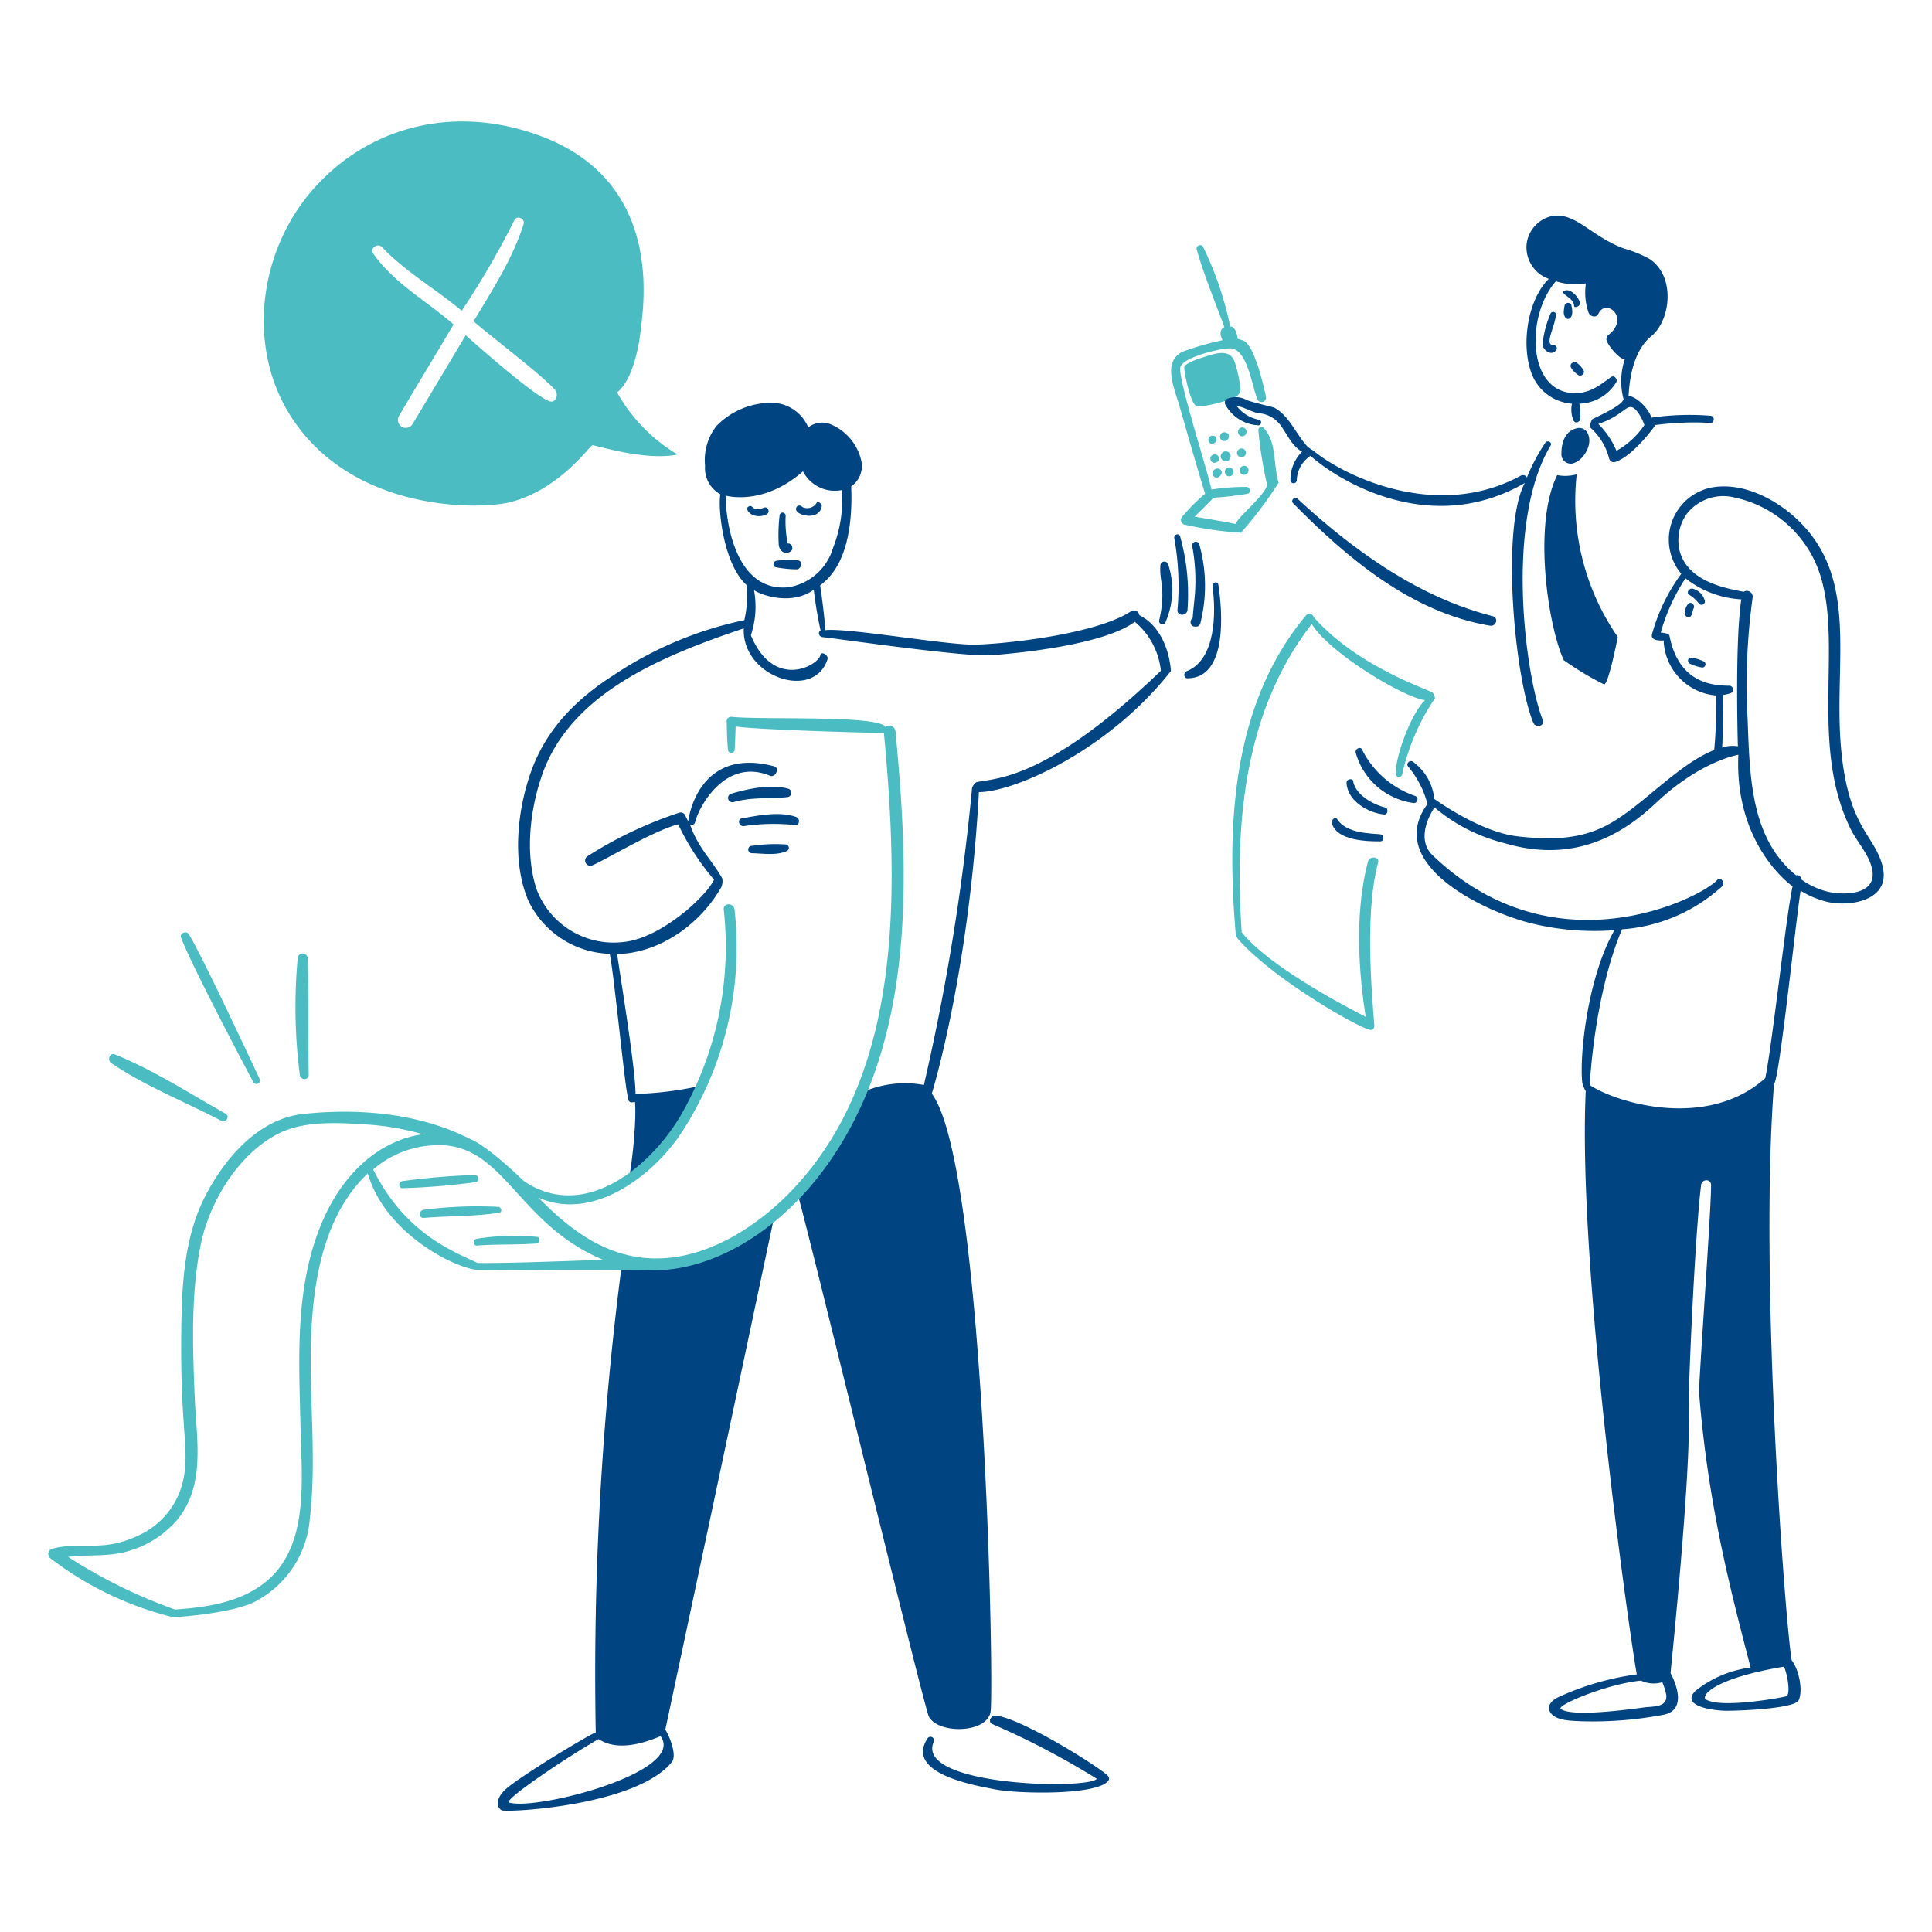 <svg viewBox="0 0 200 200" height="200" width="200" xmlns="http://www.w3.org/2000/svg"><path d="M128.38,39.936a14.017,14.017,0,0,0-.572-2.481c-.5-1.415-2.046-.849-3.108-.517-2.32.725-2.1,1.063-2.1,1.2.055.791.654,3.6,1.227,3.871.518.246,3.4-.525,4.062-.9A.99.99,0,0,0,128.38,39.936Z" fill="#4cbcc3"/><path d="M176.223,69.105a.337.337,0,0,0,.163-.627,3.9,3.9,0,0,0-1.253-.381c-.409-.137-.546.463-.164.626A4.781,4.781,0,0,0,176.223,69.105Z" fill="#004481"/><path d="M174.7,62.59a1.291,1.291,0,0,0-.218,1.118.35.35,0,0,0,.545.081c.195-.242.169-.569.3-.818C175.522,62.594,174.962,62.15,174.7,62.59Z" fill="#004481"/><path d="M174.887,61.581a3.649,3.649,0,0,1,1.009.927.354.354,0,0,0,.6-.245,1.7,1.7,0,0,0-1.336-1.336C174.805,60.927,174.535,61.387,174.887,61.581Z" fill="#004481"/><path d="M146.454,82.381a9.656,9.656,0,0,1-5.479-4.825c-.164-.3-.741-.026-.627.382a7.217,7.217,0,0,0,5.915,5.179A.38.38,0,0,0,146.454,82.381Z" fill="#004481"/><path d="M143.374,83.581c-.762-.145-3.026-1.091-3.3-2.726-.054-.328-.7-.219-.681.19.075,1.853,2.26,3.131,3.9,3.272C143.673,84.349,143.784,83.658,143.374,83.581Z" fill="#004481"/><path d="M142.856,86.361c-.844-.09-3.5-.046-4.444-1.581-.166-.271-.628.082-.545.409.484,1.91,3.9,1.908,4.989,1.908C143.347,87.1,143.32,86.411,142.856,86.361Z" fill="#004481"/><path d="M148.253,71.668c-1.09-.546-7.932-2.863-12.267-7.8a.458.458,0,0,0-.79-.163c-7.653,9.166-8.233,21.59-7.279,32.93a1.525,1.525,0,0,0,.218.546c3.626,4.171,12.647,9.314,13.739,9.432.3.032.464-.3.382-.573-.163-2.535-1.059-11.292.409-16.765.161-.6-.891-.679-1.036-.136-1.724,6.461-.6,13.848-.245,16.138-.654-.382-9.623-4.825-12.785-8.7,0-.027-.028-.027-.055-.027-.763-11.095.191-22.9,7.251-31.95,1.827,3,9.514,7.606,11.722,7.878-1.581,1.554-3.209,6.328-3,7.715.05.328.548.3.627,0a23.112,23.112,0,0,1,3.38-7.878C148.608,72.267,148.417,71.749,148.253,71.668Z" fill="#4cbcc3"/><path d="M194.9,89.741c-.788-3.3-3.471-3.86-4.28-11.912-.888-8.827,1.855-17.4-4.09-23.581-2.258-2.348-5.8-4.323-9.159-3.816a5.5,5.5,0,0,0-3.326,8.968,18.864,18.864,0,0,0-3.026,6.243c-.189.655.736.682,1.2.654a5.94,5.94,0,0,0,5.425,5.7,47.717,47.717,0,0,1-.191,5.643c-3.921,1.568-7.589,5.993-11.232,7.851-2.889,1.473-5.915,1.443-9.1,1.09-3.952-.437-8.614-3.871-8.641-3.871a5.449,5.449,0,0,0-2.236-3.871c-.3-.192-.711.193-.491.491a9.861,9.861,0,0,1,2.018,3.9c-4.5,6.161,5.694,11.054,10.55,12.3a27.252,27.252,0,0,0,8.805.763c-2.781,4.852-3.653,13.085-3.326,15.811a3.1,3.1,0,0,0,.354.845c-.872,18.728,4.771,57.848,5.289,60.383a28.525,28.525,0,0,0-8.151,2.371c-.656.325-1.31.956-.709,1.691.626.764,2.208.741,3.108.79a39.247,39.247,0,0,0,8.424-.654c2.316-.388,1.635-2.781.817-4.335,0-.027,2.137-20.718,1.881-26.988-.078-1.935.641-18.293,1.282-23.526.08-.654,1.036-.681,1.036,0,0,2.563-1.036,16.82-1.254,21.346.954,12.212,3.543,21.563,5.343,28.6a11.426,11.426,0,0,0-5.725,2.426c-1.608,1.664,2.208,2.038,3.108,2.045,1.772.013,7.155-.253,7.578-1.063.5-.963.055-3.19-.709-4.171-.654-3.871-3.38-39.392-1.826-59.674.545-.327,2.235-16.738,2.753-19.982a9.48,9.48,0,0,0,2.726,1.145C191.5,93.92,195.728,93.228,194.9,89.741Zm-16.52-17.8a3.965,3.965,0,0,0,.708-.163.4.4,0,0,0-.109-.791c-1.527-.027-5.139-.154-6.133-5.07-.05-.247-.137-.355-.927-.437a20.155,20.155,0,0,1,2.562-5.615,10.256,10.256,0,0,0,5.78,2.181c-.655,4.307-.382,14.448-.355,15.211a3.389,3.389,0,0,0-1.636.136C178.349,76.82,178.4,72,178.377,71.94Zm-8.233,104.818c-1.934.26-7.544,1-8.587.136-.433-.358,4.716-2.563,8.314-2.917a3.062,3.062,0,0,0,2.208.164,7.269,7.269,0,0,1,.409,1.308C172.649,176.785,171.1,176.629,170.144,176.758Zm14.53-4.226c.381.845.681,2.808.272,3.053-.218.109-6.834,1.339-8.369.328C176.135,175.621,177.068,173.813,184.674,172.532Zm-1.936-60.927c-6.024,5.4-15.429,2.562-18.183.708.028-.054.437-9.214,3.353-16.111a17.207,17.207,0,0,0,10.387-4.47c.328-.327-.2-1.041-.518-.655-1.415,1.7-16.722,9.743-29.5-2.562-1.389-1.338-.764-3.435.218-4.934a17.885,17.885,0,0,0,7.169,3.68c5.238,1.565,10.485.836,15.7-4.089,4.711-4.448,8.559-5.016,8.587-5.044-.355,7.988,3.871,12.322,5.615,13.631C184.892,94.785,183.474,108.088,182.738,111.605Zm6.352-19.328a7.892,7.892,0,0,1-2.644-1.254.4.4,0,0,0-.518-.409c-4.693-3.818-4.791-10.135-5.016-16.111a65.685,65.685,0,0,1,.518-12.649.609.609,0,0,0-.927-.6c-2.617-.463-5.833-1.336-6.624-4.2a4.727,4.727,0,0,1,.681-3.789,4.775,4.775,0,0,1,4.961-1.772,11.915,11.915,0,0,1,7.5,5.1c4.871,7.176-.316,19.234,4.525,29.169.679,1.392,1.967,2.726,2.263,4.253C194.33,92.712,190.78,92.712,189.09,92.277Z" fill="#004481"/><path d="M133.86,52.094c5.6,5.685,12.249,11.315,20.391,12.677.628.105.925-.81.272-.982-3.965-1.042-10.765-3.415-20.2-12.158C134.026,51.356,133.562,51.792,133.86,52.094Z" fill="#004481"/><path d="M159.976,45.825a19.873,19.873,0,0,0-1.909,3.6.473.473,0,0,0-.627-.191c-8.852,4.835-18.591-.163-21.454-2.562a5.933,5.933,0,0,1-.6-.409c-1.172-1.2-1.935-3.272-3.489-4.062-.245-.109-2.1-.493-2.835-.791a2.382,2.382,0,0,0-1.936-.163.446.446,0,0,0-.272.654,4.123,4.123,0,0,0,3.407,2.126c.328.026.408-.512.082-.572a3.754,3.754,0,0,1-2.317-1.418c.736.082,1.526.6,2.208.736a3.086,3.086,0,0,1,2.29,1.2c.73.959,1.172,2.181,2.263,2.78a4.1,4.1,0,0,0-1.2,2.945.327.327,0,1,0,.654,0,3.161,3.161,0,0,1,1.418-2.508c3.053,2.7,12.513,8.4,22.19,2.807-2.48,4.58-1.085,20.035.873,24.808.246.6,1.227.354.981-.273-1.792-4.556-3.951-20.487.818-28.406C160.716,45.8,160.186,45.519,159.976,45.825Z" fill="#004481"/><path d="M164.31,44.761a.991.991,0,0,0-1.145-.409c-1.527.406-1.527,2.263-1.527,2.59a.966.966,0,0,0,1.445.927C163.819,47.6,165.019,46.043,164.31,44.761Z" fill="#004481"/><path d="M166.055,70.85c.463,0,1.417-4.907,1.417-4.907A24.792,24.792,0,0,1,163.22,49.1a4.315,4.315,0,0,1-2.018.082c-2.535,5.07-.954,15.647.682,19.164A31.744,31.744,0,0,0,166.055,70.85Z" fill="#004481"/><path d="M162.647,38.082a2.384,2.384,0,0,0,.818.791.406.406,0,0,0,.491-.491,2.464,2.464,0,0,0-.682-.79.411.411,0,0,0-.518-.027A.367.367,0,0,0,162.647,38.082Z" fill="#004481"/><path d="M160.521,32.44a10.8,10.8,0,0,0-.845,3.244c.12.657,1.006,1.225,1.445.517a.31.31,0,0,0-.273-.463c-1.044,0,.08-1.75.218-3.135C161.148,32.3,160.657,32.167,160.521,32.44Z" fill="#004481"/><path d="M161.966,31.622c-.075.437-.2.96.136,1.308a.327.327,0,0,0,.436,0c.334-.348.218-.9.136-1.308C162.647,31.267,162.026,31.268,161.966,31.622Z" fill="#004481"/><path d="M162.947,31.649c0,.273.539.108.6-.164.1-.438-.871-1.714-1.609-1.39C161.312,30.37,162.947,30.8,162.947,31.649Z" fill="#004481"/><path d="M177.123,43.044a27.335,27.335,0,0,0-6.161.191c-.328-.982-1.581-2.208-2.372-2.236.054-1.063.272-4.5,2.344-6.188,2.016-1.642,2.559-6.207-.19-8.014a12.357,12.357,0,0,0-2.617-1.064c-3.49-1.28-5.113-3.924-7.633-3.325a3.373,3.373,0,0,0-2.454,2.807,3.462,3.462,0,0,0,2.29,3.653c-2.4,2.372-2.975,7.608-1.5,10.414a4.839,4.839,0,0,0,3.9,2.508,2.931,2.931,0,0,0,.163,1.745c.191.381.678.136.709-.191a7.811,7.811,0,0,0-.109-1.554,4.635,4.635,0,0,0,3.817-2.208c.194-.325-.216-.788-.546-.545-1.164.856-2.18,1.663-3.707,1.663-5.005,0-5.118-8.056-1.99-11.586a6.423,6.423,0,0,0,3.108.218,6.3,6.3,0,0,0,.272,3.026c.145.406.792.6,1.009.136.8-1.719,3.329.454,1.009,2.208a.576.576,0,0,0-.082.709c.36.733,1.445,1.908,1.826,1.745a7.194,7.194,0,0,0-.136,4.171c-.191.654-2.208,1.553-3.19,2.044-.136.082-.405.759-.19.954a6.338,6.338,0,0,1,1.881,3.135.5.5,0,0,0,.654.355c1.881-.627,4.144-3.79,4.144-3.817a30.605,30.605,0,0,1,5.7-.218C177.45,43.834,177.559,43.127,177.123,43.044Zm-9.787,3.626a8.649,8.649,0,0,0-1.881-2.781c2.887-.962,2.96-2.446,3.953-1.39a5,5,0,0,1,.818,1.5A8.477,8.477,0,0,1,167.336,46.67Z" fill="#004481"/><path d="M63.882,40.618c1.663-1.282,2.289-5.071,2.4-6.107.244-2.317,2.743-15.6-10.359-20.445C47.1,10.8,38.4,13.061,32.7,19.273,26.8,25.7,25.415,35.848,30.16,43.18c6.4,9.9,19.545,9.592,22.654,8.805,5.1-1.288,8.2-5.813,8.505-5.888.244-.06,5.425,1.663,8.833.954A17.121,17.121,0,0,1,63.882,40.618Zm-7.061.9c-1.765-.726-7.388-5.724-8.614-6.815-1.827,3.081-3.666,6.143-5.507,9.214a.819.819,0,0,1-1.417-.818c1.858-3.175,3.789-6.324,5.67-9.514-2.808-2.453-6.118-4.217-8.315-7.333-.383-.544.463-1.144.9-.681,2.422,2.566,5.561,4.334,8.26,6.6a87.03,87.03,0,0,0,5.452-9.378c.243-.546,1.138-.166.954.409-1.163,3.639-3.217,6.788-5.179,10.059,1.2,1.091,7.127,5.6,8.423,7.088C57.879,40.84,57.533,41.81,56.821,41.517Z" fill="#4cbcc3"/><path d="M126.172,49.368c.45-.29.353-.727,0-.845-.4-.133-.824.367-.6.682A.414.414,0,0,0,126.172,49.368Z" fill="#4cbcc3"/><path d="M127.235,49.314a.46.46,0,0,0,.464-.464.478.478,0,0,0-.464-.463A.464.464,0,0,0,127.235,49.314Z" fill="#4cbcc3"/><path d="M128.789,49.15a.478.478,0,0,0,.464-.463.46.46,0,0,0-.464-.464.478.478,0,0,0-.463.464A.459.459,0,0,0,128.789,49.15Z" fill="#4cbcc3"/><path d="M126.063,47.787h0c.369-.263,0-.92-.49-.708C125.015,47.264,125.357,48.258,126.063,47.787Z" fill="#4cbcc3"/><path d="M126.881,47.76a.536.536,0,0,0,.518-.518.517.517,0,0,0-.518-.518.536.536,0,0,0-.518.518A.561.561,0,0,0,126.881,47.76Z" fill="#4cbcc3"/><path d="M128.98,46.888a.46.46,0,0,0-.463-.464.478.478,0,0,0-.464.464A.464.464,0,0,0,128.98,46.888Z" fill="#4cbcc3"/><path d="M125.573,45.934a.535.535,0,0,0,.354-.328.4.4,0,0,0-.273-.49.44.44,0,0,0-.518.627A.405.405,0,0,0,125.573,45.934Z" fill="#4cbcc3"/><path d="M126.99,44.816a.46.46,0,0,0-.572.709C126.993,46.016,127.553,45.041,126.99,44.816Z" fill="#4cbcc3"/><path d="M128.6,45.17a.464.464,0,0,0,0-.927A.464.464,0,0,0,128.6,45.17Z" fill="#4cbcc3"/><path d="M132.36,49.968c-.574-1.817-.155-4.2-1.553-5.67a.321.321,0,0,0-.546.218,42.313,42.313,0,0,0,.927,5.752c-.576,1.354-3.244,3.41-3.244,3.98-1.417-.3-2.835-.518-4.28-.763.655-.654,1.336-1.281,1.963-1.963a31.918,31.918,0,0,0,3.517-.409c.408-.084.272-.654-.082-.709a23.039,23.039,0,0,0-3.653.273c-.382-1.936-3.517-11.532-3.217-12.676.272-1.036,4.253-1.986,5.207-1.936,1.717.09,2.193,3.866,2.753,5.234a.467.467,0,0,0,.9-.245c-.276-1.226-1.227-5.534-2.453-5.834a3.364,3.364,0,0,0-.491-.136c.027-.082-.136-1.309-.763-1.281v-.028a34.7,34.7,0,0,0-2.808-8.232.36.36,0,0,0-.655.272c.771,2.724,1.881,5.371,2.863,8.042-.736.382-.218,1.281-.191,1.363a30.969,30.969,0,0,0-4.089,1.172c-2.219,1.041-.851,3.927-.355,5.671.863,3.028,1.718,6.051,2.645,9.05a19.187,19.187,0,0,0-2.372,2.372.5.5,0,0,0,.218.818,37.025,37.025,0,0,0,5.861.845A40.481,40.481,0,0,0,132.36,49.968Z" fill="#4cbcc3"/><path d="M77.376,52.8c.436.927,2.046.682,2.181.218a.426.426,0,0,0-.273-.49c-.3-.055-.845.518-1.445-.082C77.621,52.258,77.185,52.558,77.376,52.8Z" fill="#004481"/><path d="M82.446,52.858c.246.545,2.325,1.01,2.617-.409.056-.272-.405-.653-.518-.409a1.131,1.131,0,0,1-1.5.436A.356.356,0,0,0,82.446,52.858Z" fill="#004481"/><path d="M80.62,56.456c.235,1.224,1.568.751,1.39.218a.408.408,0,0,0-.463-.409,11.436,11.436,0,0,1-.219-2.862.314.314,0,1,0-.627-.027A17.268,17.268,0,0,0,80.62,56.456Z" fill="#004481"/><path d="M82.473,58.937c.491-.033.682-.844.137-.927a9.942,9.942,0,0,0-2.181.027c-.382.029-.518.6-.109.682A12.1,12.1,0,0,0,82.473,58.937Z" fill="#004481"/><path d="M120.638,64.444a8.431,8.431,0,0,0,.3-6,.416.416,0,0,0-.818.109c-.119,1.628.6,2.428-.109,5.616A.343.343,0,0,0,120.638,64.444Z" fill="#004481"/><path d="M121.565,55.72a28.006,28.006,0,0,1,.327,7.415c-.049.682.981.654,1.036,0a22.034,22.034,0,0,0-.763-7.606C122.062,55.146,121.486,55.311,121.565,55.72Z" fill="#004481"/><path d="M124.155,56.374a.377.377,0,0,0-.736.164,19.108,19.108,0,0,1,.245,5.343c0,.027-.218,2.072-.191,2.072-.335.252-.291.839.137.9.272.039.549.033.654-.354A15.788,15.788,0,0,0,124.155,56.374Z" fill="#004481"/><path d="M125.518,60.682c.371,2.7.365,7.605-2.671,8.8-.354.139-.355.74.109.736,4.171-.041,3.585-7.049,3.162-9.7C126.053,60.111,125.462,60.273,125.518,60.682Z" fill="#004481"/><path d="M75.931,83.035c1.875-.539,3.656-.324,5.561-.518a.446.446,0,0,0,.109-.872c-1.858-.5-4.116,0-5.915.518A.453.453,0,0,0,75.931,83.035Z" fill="#004481"/><path d="M77.021,85.516a21.133,21.133,0,0,1,5.262-.109c.491.077.6-.677.109-.845-1.7-.584-3.892-.158-5.616.164C76.287,84.817,76.5,85.6,77.021,85.516Z" fill="#004481"/><path d="M77.839,88.324c1.2.027,2.548.273,3.653-.245a.366.366,0,0,0-.082-.655,15.884,15.884,0,0,0-3.544.137A.382.382,0,1,0,77.839,88.324Z" fill="#004481"/><path d="M64.372,130.905a327.067,327.067,0,0,0-2.7,48.442c-.306,0-8.121,4.674-9.46,6-.521.515-1.092,1.474-.3,2.044.381.274,13.944-.4,17.638-4.988.656-.816-.573-3.326-.682-3.326q5.685-26.7,11.341-53.431A19.8,19.8,0,0,1,64.372,130.905ZM52.705,186.6c-.71-.215,6.3-4.907,9.268-6.57,2.154,1.445,5.262.163,6.407-.3C71.106,183.436,55.536,187.456,52.705,186.6Z" fill="#004481"/><path d="M114.723,183.873c-.559-.726-8.858-5.962-11.613-6.27-.518-.058-.9.653-.382.872a82.446,82.446,0,0,1,10.823,5.67c-1.036,1.145-18.835.742-16.9-3.816a.368.368,0,0,0-.627-.382c-2.417,3.678,5.017,4.9,6.979,5.289,2.318.457,10.441.654,11.722-.873A.412.412,0,0,0,114.723,183.873Z" fill="#004481"/><path d="M41.691,123a69.985,69.985,0,0,0,7.552-.627c.437-.077.327-.739-.109-.737a73.4,73.4,0,0,0-7.443.627C41.269,122.309,41.16,123,41.691,123Z" fill="#4cbcc3"/><path d="M43.872,126.08c2.56-.223,5.258-.132,7.8-.545.354-.058.245-.569-.082-.6a43.11,43.11,0,0,0-7.715.3C43.326,125.283,43.326,126.128,43.872,126.08Z" fill="#4cbcc3"/><path d="M49.379,128.942c2.044-.163,4.089-.057,6.134-.218.354-.028.517-.622.081-.681a24.568,24.568,0,0,0-6.215.191C48.971,128.259,48.886,128.942,49.379,128.942Z" fill="#4cbcc3"/><path d="M117.94,63.68a.557.557,0,0,0-.845-.409c-3.661,2.429-13.3,3.409-16.166,3.462-2.944.056-13.222-1.771-15.484-1.5.027-.054-.3-3.162-.545-4.634.817-.654,3.516-2.617,3.216-10.25a2.557,2.557,0,0,0,1.064-2.563,5.369,5.369,0,0,0-3.354-3.925,2.345,2.345,0,0,0-2.153.381,4.179,4.179,0,0,0-3.462-2.535,7.932,7.932,0,0,0-6.052,2.4,5.772,5.772,0,0,0-1.172,4.116,3.1,3.1,0,0,0,1.581,2.945c-.273,1.69.381,7.278,2.7,9.377a10.668,10.668,0,0,1-.218,3.653,38.546,38.546,0,0,0-13.494,5.67c-3.864,2.465-6.979,5.562-8.56,9.951-1.445,4.007-2.019,9.351-.327,13.357a9.631,9.631,0,0,0,8.45,5.562c.483,2.337,1.665,14.857,1.909,14.857-.055.245.109.545.381.518.109,0,.218-.028.327-.028.191,2.372-.49,7.96-.736,8.1,2.7-1.472,8.969-10.087,7.661-9.814a35.516,35.516,0,0,1-6.87.872c-.027-2.562-1.254-10.114-1.908-14.475,4.443-.109,8.61-3.11,10.768-6.9a1.484,1.484,0,0,0,.109-.954c-1.064-1.881-2.536-3.19-3.326-5.561a.364.364,0,0,0,.518-.219c.324-1.445,3.055-6.781,7.769-4.825.542.225,1.035-.815.409-.981-6.986-1.853-8.642,3.871-8.887,5.7l-.327-.654a.517.517,0,0,0-.6-.245,42.118,42.118,0,0,0-9.487,4.5.538.538,0,0,0,.546.927c1.5-.654,6.188-3.517,8.832-4.226a25.433,25.433,0,0,0,3.708,5.725c-.709,1.636-5.452,6.086-9.378,6.461a8.519,8.519,0,0,1-8.969-5.4c-1.254-3.707-.7-8.366.573-11.967,2.983-8.439,12.468-12.274,20.854-15.1-.218,5.016,7.276,7.561,8.669,3.19.131-.411-.657-.873-.736-.436-.2,1.089-4.825,3.68-7.2-2.045a9.283,9.283,0,0,0,.327-4.661c1.009.654,4.062,1.526,6.188-.055a42.636,42.636,0,0,0,.709,4.253c-.327.136-.163.622.164.654,1.474.143,14.556,2.061,17.365,1.881,2.725-.174,11.8-1.063,14.993-3.462a7.628,7.628,0,0,1,2.7,5.07C108.289,80.855,103,80.536,101.12,80.964c-.245.055-.491.545-.491.6a233.114,233.114,0,0,1-4.989,30.75,10.777,10.777,0,0,0-6.242.709c-1.156,4.29-6.814,10.658-6.788,10.741.911,2.952,13.058,53.049,13.548,53.949,1.01,1.853,6.249,1.745,6.407-.682.312-4.824-.764-56.7-6.107-63.817,0,0,3.844-12.322,4.88-31.214,3.789-.027,13.521-4.416,19.873-12.539C121.211,69.487,121.075,65.261,117.94,63.68ZM81.6,60.791c-4.989.483-6.406-5.643-6.488-9.46V51.3c.273.082,4.007,1.009,8.015-2.508a3.687,3.687,0,0,0,4.034,1.935,13.837,13.837,0,0,1-.927,6A5.767,5.767,0,0,1,81.6,60.791Z" fill="#004481"/><path d="M23.345,115.285c-3.716-2.084-7.492-4.537-11.45-6.134-.544-.22-.819.6-.381.9,3.506,2.387,7.655,4.018,11.4,5.97C23.406,116.281,23.835,115.559,23.345,115.285Z" fill="#4cbcc3"/><path d="M26.889,111.714C25.7,109.2,20.993,99.1,19.556,96.72c-.247-.408-.989-.134-.818.327.943,2.55,6.143,12.482,7.5,14.994A.366.366,0,0,0,26.889,111.714Z" fill="#4cbcc3"/><path d="M31.959,111.25c-.068-4.009.053-8.014-.109-12.022a.518.518,0,0,0-1.036,0,55.315,55.315,0,0,0,.219,12.022C31.091,111.85,31.97,111.877,31.959,111.25Z" fill="#4cbcc3"/><path d="M92.7,75.7a.657.657,0,0,0-1.063-.436c-.509-1.272-12.984-.717-15.947-1.063a.458.458,0,0,0-.464.463c.027.982.034,1.965.136,2.944a.341.341,0,0,0,.682,0c.066-.792.082-1.608.109-2.4,2.344.354,15.266.708,15.348.654,1.528,16.364,2.032,35.252-9.514,47.352-3.768,3.947-9.241,7.4-14.885,7.033-4.688-.309-8.232-3.081-11.367-6.27,5.37,2.4,11.367-1.827,14.53-6.3A35.073,35.073,0,0,0,76.04,94.158c-.08-.709-1.19-.737-1.118,0A35.02,35.02,0,0,1,70.4,115.585c-3.146,5.254-9.9,10.877-16.138,6.706-.055-.028-3.735-3.68-5.671-4.416-5.206-2.645-11.449-3.166-17.174-2.563-4.634.488-8.121,4.554-10.141,8.451-2.2,4.254-2.444,9.1-2.508,13.821-.143,10.482.922,12.575.164,15.784a8.175,8.175,0,0,1-4.553,5.561c-3.756,1.806-5.894.615-8.969,1.39a.57.57,0,0,0-.136,1.036,34.3,34.3,0,0,0,12.622,6.052c.136.028,5.92-.346,8.4-1.554a10.621,10.621,0,0,0,5.779-8.669c.735-6.27-.118-12.649.137-18.946.237-5.861,1.39-12.54,5.861-16.765,1.744,6.025,8.56,9.6,11.2,9.977.082,0,15.184.109,17.992.028,7.139.313,16.921-5.431,22.245-17.8C94.57,101.912,93.889,88.161,92.7,75.7ZM32.177,129.924c-1.563,5.858-1.194,11.994-1.063,17.992.114,5.179.922,12.124-3.571,15.811-2.62,2.15-6.161,2.672-9.432,2.89a53.556,53.556,0,0,1-11.068-5.453c2.181-.272,4.416.054,6.6-.708a10.464,10.464,0,0,0,4.689-3.108c2.986-3.613,2-8.4,1.826-12.7-.207-5.18-.411-10.605.6-15.7.9-4.525,3.928-9.535,8.151-11.64,2.728-1.359,6.462-1.075,9.432-.872a26.606,26.606,0,0,1,5.425.981C39.185,118.047,34.333,121.848,32.177,129.924Zm17.256.818c-2.208-1.091-7.414-2.863-10.8-9.678a10.318,10.318,0,0,1,7.633-2.481c6.126.654,7.652,8.268,16.166,11.831C61.265,130.442,52.6,130.8,49.433,130.742Z" fill="#4cbcc3"/></svg>
